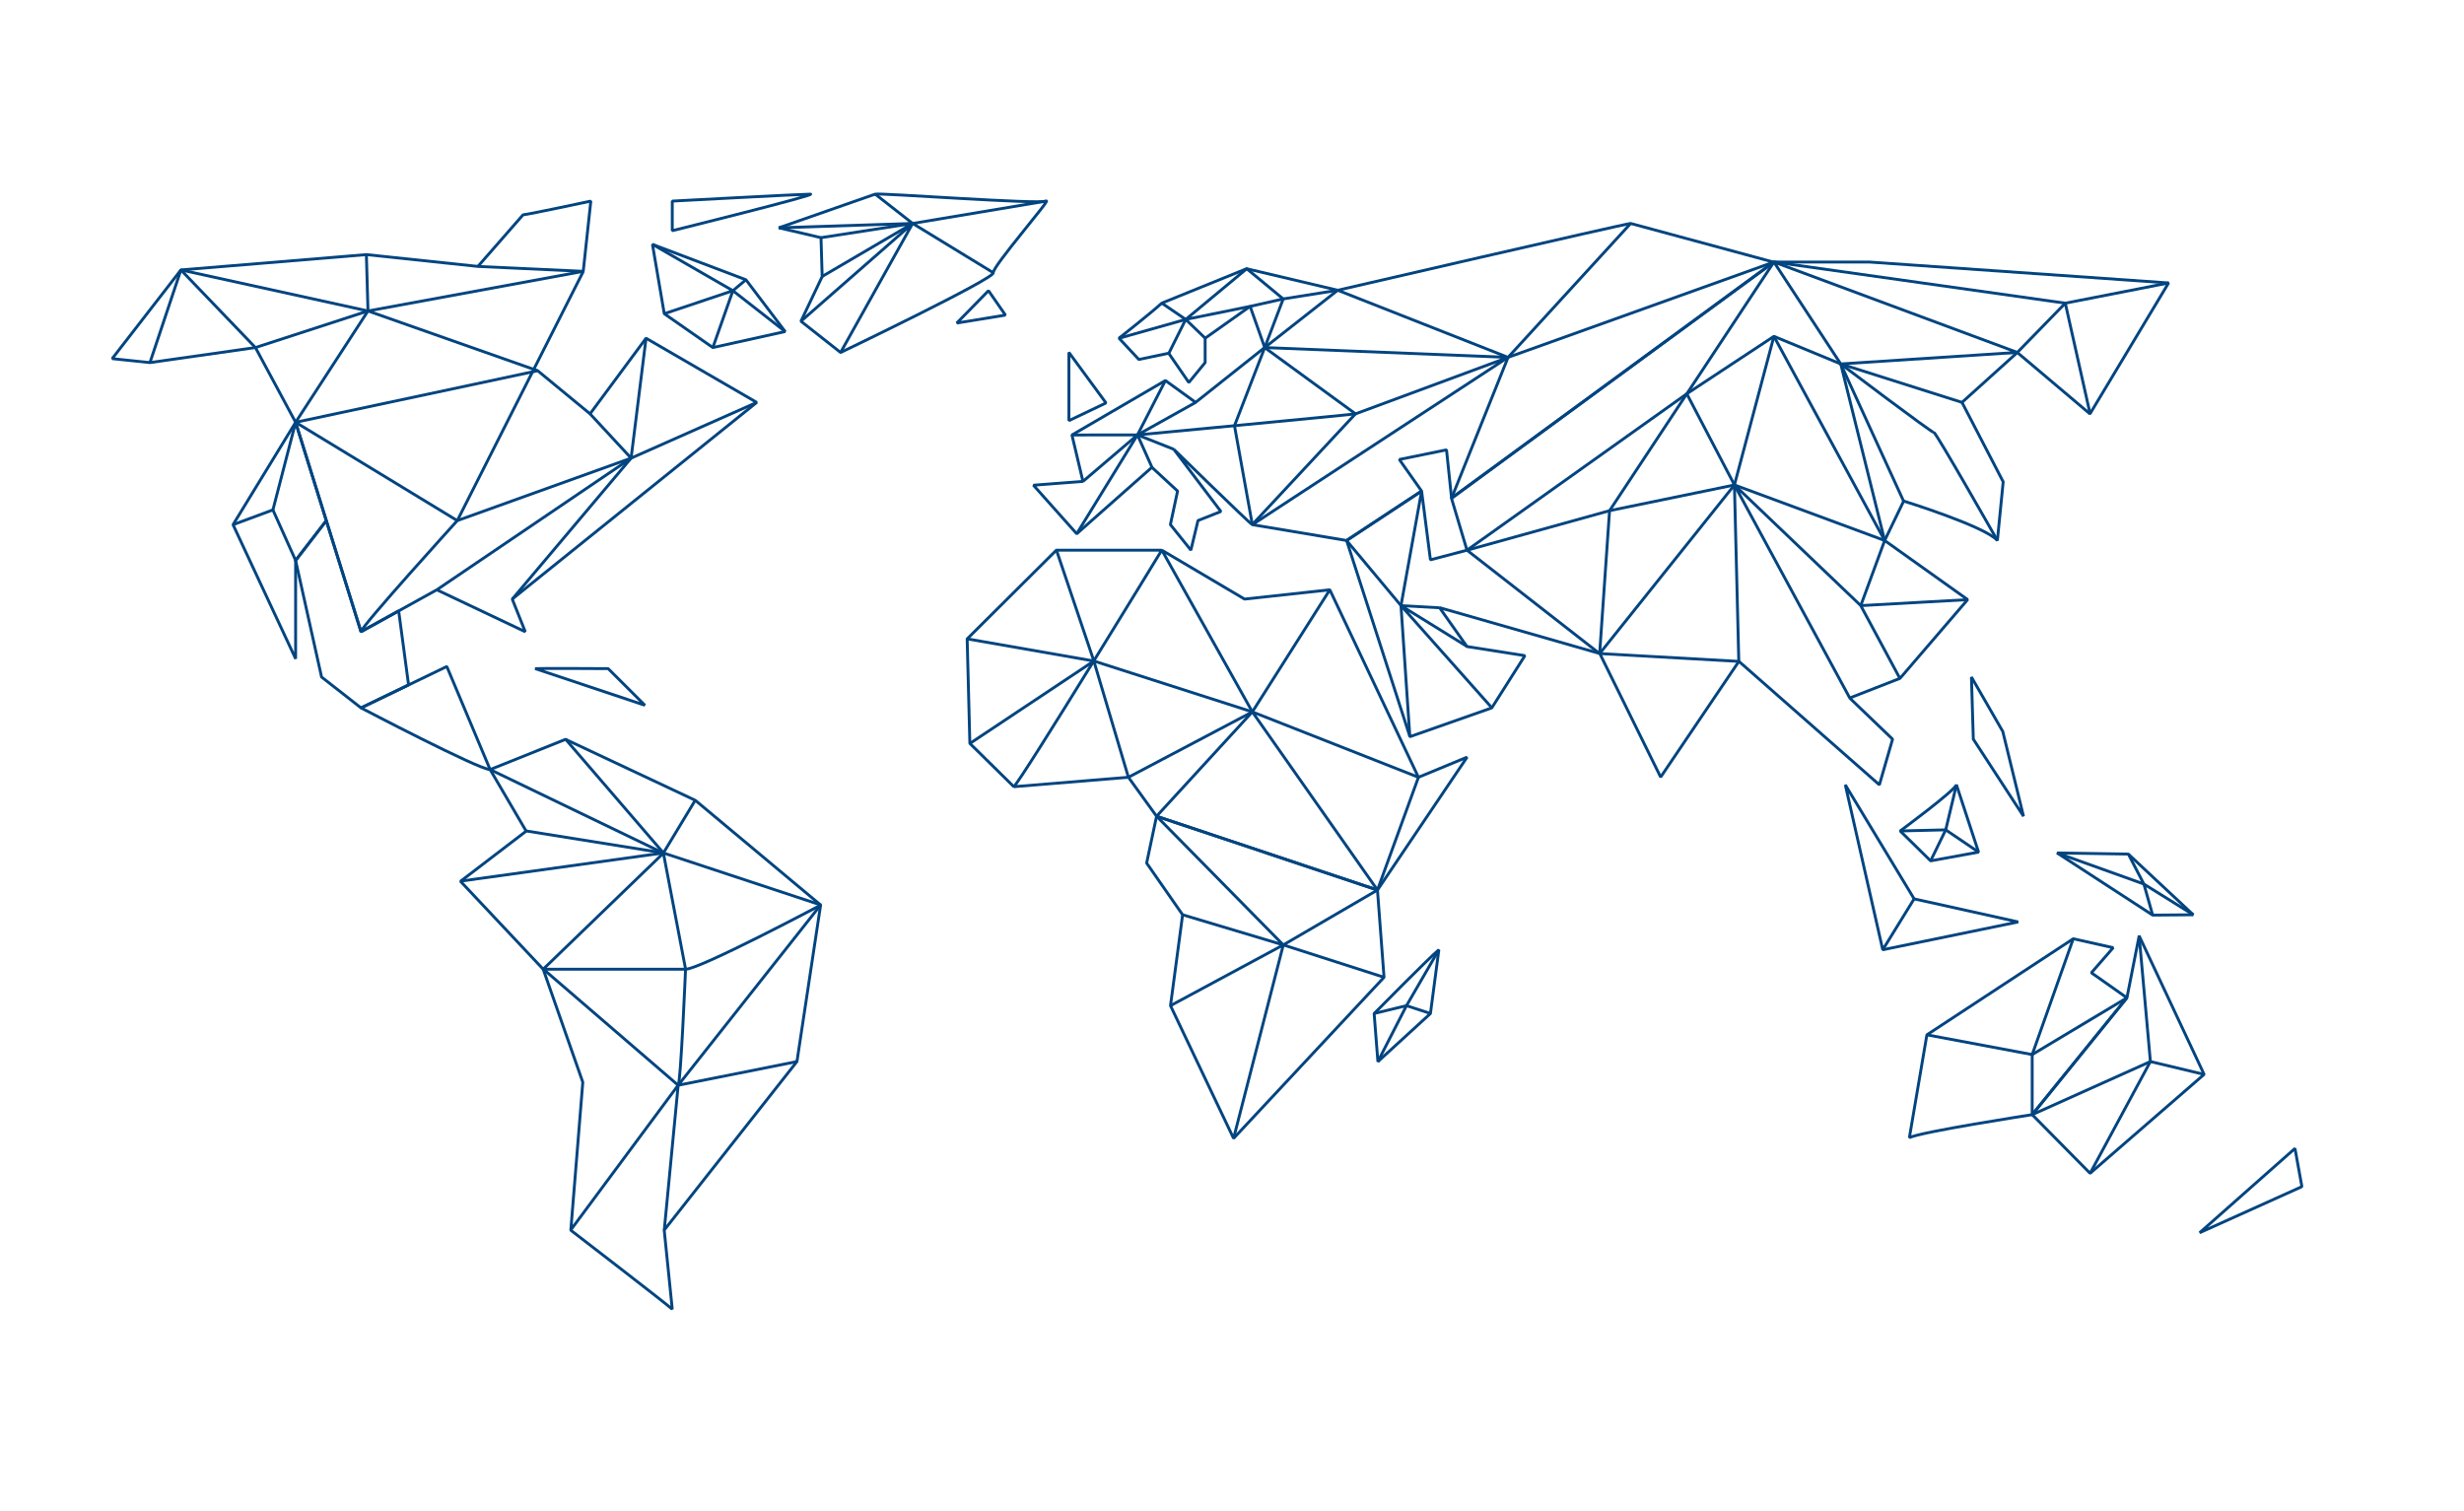 <svg id="Warstwa_1" data-name="Warstwa 1" xmlns="http://www.w3.org/2000/svg" width="100%" height="450" viewBox="0 0 734 380"><defs>
  <style>.cls-1{fill:none;stroke:#004480;stroke-linejoin:bevel;stroke-width:0.86px;}</style></defs>

  <polyline class="cls-1" points="173.77 45.82 136.22 120.08 88.06 90.79 76.09 68.53 44.67 73.01 33.42 71.83 53.89 45.41 109.14 40.84 142.39 44.36"/><path class="cls-1" d="M155.8,29C157.92,28.77,176,24.9,176,24.9l-1.45,13.42-.81,7.5-31.38-1.46Z"/><polygon class="cls-1" points="194.36 37.79 222.21 48.34 233.89 63.76 212.35 68.53 197.88 58.45 194.36 37.79"/><polygon class="cls-1" points="160.17 75.43 175.77 88.27 192.45 65.75 225.42 84.87 152.59 143.45 156.47 153.18 130.12 140.69 107.54 153.18 88.06 90.79 160.17 75.43"/><path class="cls-1" d="M146,194.23c-3.16.12-38.45-18.37-38.45-18.37l25.55-12.33Z"/>
  <path class="cls-1" d="M159.43,164.17c1.28-.13,21.74,0,21.74,0l10.94,10.91Z"/><polygon class="cls-1" points="118.76 146.97 121.71 169.02 107.54 175.86 95.79 166.67 88.06 131.94 97.2 120.09 107.54 153.18 118.76 146.97"/><path class="cls-1" d="M146,194.23l22.47-9,38.66,18.17,37.36,31.2s-36,19.1-40.24,19.1H161.81l-24.63-26.18,19.56-14.95Z"/><path class="cls-1" d="M302,199.33c2.44-2.15,44.07-70.44,44.07-70.44h-31.4l-26.56,26.42.8,31.13Z"/><polygon class="cls-1" points="344.53 208.14 341.57 222.09 352.29 237.49 348.68 264.56 367.47 304.09 412.29 256.11 410.33 230.12 344.53 208.14"/>
  <path class="cls-1" d="M428.62,247.91c-2.73,2.21-19.28,19-19.28,19l1.12,14.32,15.65-14.32Z"/>
  <polyline class="cls-1" points="302.04 199.33 303.7 199.2 336.14 196.53 344.53 208.14 410.33 230.12 411.54 228.33 437.04 190.53 422.54 196.53 396.14 140.69 370.74 143.45 346.11 128.89 373.06 177.05 336.14 196.53 325.85 161.9 288.95 186.44"/><path class="cls-1" d="M568.78,303.9c3-1.69,36.59-6.87,36.59-6.87l28.22-34.81L623,254.76l6.5-7.46-11.89-2.67L574,273.25Z"/><polygon class="cls-1" points="88.06 90.79 69.42 121.29 88.06 161.23 88.06 131.94 97.2 120.09 88.06 90.79"/><path class="cls-1" d="M200.26,33.72s43.94-10.9,41.13-10.89-41.13,2.07-41.13,2.07Z"/><path class="cls-1" d="M232,32.86c1.87.4,12.57,2.94,12.57,2.94l.35,11.57L238.6,60.69,250.41,70s45.84-22,45.48-23.74S313.5,23.85,311.64,24.9,262,22.41,260.71,22.83,232,32.86,232,32.86Z"/><path class="cls-1" d="M307.85,109.53l14.75-1.13-3.28-13.83,27.84-16.22,9,6.51,20.56-16.33,27.07,19.74-30.76,33c-1.25-.78-23.38-22.45-23.38-22.45l14.05,18.54-6.83,2.7-2.12,8.81-6.1-7.6,2.14-10-7.65-7.06L320.75,124Z"/><path class="cls-1" d="M376.75,68.53,372.4,56.26,359,65.75V73l-4.86,5.93-6-8.71-8.89,1.86-5.91-6.34s10-7.89,12.73-10.44l25.28-10.26,27.1,6.41"/><polygon class="cls-1" points="318.42 69.98 318.42 90.3 329.47 85.03 318.42 69.98"/><polygon class="cls-1" points="285.01 61.23 299.51 58.86 294.46 51.59 285.01 61.23"/><path class="cls-1" d="M449.23,71.45l-76.17,49.84L401.14,126l22.34-14.73-6.64-9.4L430.9,99l1.51,14.43,96-70.33L485.76,31.56c-2,.16-87.27,19.9-87.27,19.9L376.75,68.53l72.48,2.92L403.82,88.27"/><path class="cls-1" d="M595,126c-3.7-4.23-27.91-11.75-27.91-11.75L561.42,126l24.72,17.61L566,167.06,551,172.92l12.78,12.26-3.93,13.6L518,162l-23.31,34.48-18.13-36.81L428.82,146,437,157.59l17.26,2.71-9.87,15.56L420,184.44,401.14,126l22.34-14.73,2.63,20.49L437,128.89l-4.63-15.51,96-70.33,28.42,0L646,49.28l-23.42,39L600.94,70,584.46,84.86l12.27,23.66Z"/><polygon class="cls-1" points="633.59 262.22 637.23 243.76 656.58 285.04 622.62 314.5 605.37 297.03 633.59 262.22"/><polygon class="cls-1" points="655.25 332.2 683.65 307.09 685.71 318.47 655.25 332.2"/><polygon class="cls-1" points="612.78 219.07 641.26 237.59 653.35 237.49 634.01 219.41 612.78 219.07"/><polygon class="cls-1" points="549.69 198.78 570.2 232.75 601.19 239.62 560.85 247.91 549.69 198.78"/><path class="cls-1" d="M582.81,198.78c-.85,2-16.76,13.74-16.76,13.74l9.06,8.91,14.28-2.61Z"/><polygon class="cls-1" points="587.27 166.67 587.83 185.18 602.78 208.14 596.61 182.89 587.27 166.67"/><polyline class="cls-1" points="485.76 31.56 449.23 71.45 398.49 51.46 382.26 54.04 376.75 68.53 367.74 91.81 373.06 121.29"/><polyline class="cls-1" points="432.41 113.38 449.23 71.45 528.43 43.05 548.34 73.41 600.94 69.98 528.43 43.05 479.47 117.12 437.04 128.89"/><polygon class="cls-1" points="372.4 56.26 353.21 60.15 371.39 45.05 382.26 54.04 372.4 56.26"/><polyline class="cls-1" points="348.18 70.23 353.21 60.15 359.03 65.75"/><polyline class="cls-1" points="346.11 55.31 353.21 60.15 333.38 65.75"/><polyline class="cls-1" points="347.16 78.36 338.84 94.55 349.68 98.84"/><polyline class="cls-1" points="322.6 108.4 338.84 94.55 319.32 94.57"/><polyline class="cls-1" points="320.75 123.98 338.84 94.55 343.17 104.22"/><path class="cls-1" d="M356.19,84.86l-17.35,9.69s63.44-6,65-6.28"/><polyline class="cls-1" points="288.15 155.31 325.85 161.9 314.71 128.89"/><polyline class="cls-1" points="396.14 140.69 373.06 177.05 344.53 208.14 382.28 246.47 352.29 237.49"/><polyline class="cls-1" points="373.06 177.05 422.54 196.53 410.33 230.12 373.06 177.05 325.85 161.9"/><polyline class="cls-1" points="410.33 230.12 382.28 246.47 412.29 256.11"/><polyline class="cls-1" points="367.47 304.09 382.28 246.47 348.68 264.56"/><polyline class="cls-1" points="410.46 281.21 418.98 264.56 428.63 247.91"/><polyline class="cls-1" points="409.34 266.89 418.98 264.56 426.11 266.89"/><polyline class="cls-1" points="137.18 227.47 197.63 219.07 207.12 203.35"/><polyline class="cls-1" points="168.46 185.18 197.63 219.07 156.74 212.52"/><polyline class="cls-1" points="109.14 40.84 109.62 57.63 53.89 45.41 44.67 73.01"/><polyline class="cls-1" points="173.77 45.82 109.62 57.63 160.17 75.43"/><polyline class="cls-1" points="76.09 68.53 109.62 57.63 88.06 90.79 81.3 116.89"/><line class="cls-1" x1="76.09" y1="68.53" x2="53.89" y2="45.41"/><polyline class="cls-1" points="192.45 65.75 188 101.47 175.77 88.27"/><polyline class="cls-1" points="225.42 84.87 188 101.47 130.12 140.69"/><path class="cls-1" d="M107.54,153.18c0-1.53,28.68-33.1,28.68-33.1L188,101.47l-35.41,42"/><polyline class="cls-1" points="231.96 32.86 271.87 31.56 260.71 22.83"/><polyline class="cls-1" points="311.64 24.9 271.87 31.56 295.89 46.24"/><polyline class="cls-1" points="250.41 69.98 271.87 31.56 238.6 60.69"/><polyline class="cls-1" points="244.53 35.8 271.87 31.56 244.88 47.37"/><polyline class="cls-1" points="197.88 58.45 218.32 51.59 194.36 37.79"/><polyline class="cls-1" points="233.89 63.76 218.32 51.59 212.35 68.53"/><line class="cls-1" x1="222.2" y1="48.34" x2="218.32" y2="51.59"/><polyline class="cls-1" points="69.42 121.29 81.3 116.89 88.06 131.94"/><path class="cls-1" d="M170,331.41l32-43.14c.77,0,2.22-34.62,2.22-34.62l-6.61-34.58,46.85,15.48-.54,3.53-6.52,43.13-39.54,50.2L200.26,355c-1-1.07-30.22-23.54-30.22-23.54l3.57-44.09-11.8-33.67,35.82-34.58L146,194.23"/><polyline class="cls-1" points="161.81 253.65 202.02 288.27 197.88 331.41"/><polyline class="cls-1" points="244.48 234.55 202.02 288.27 237.42 281.21"/><polyline class="cls-1" points="584.46 84.86 548.34 73.41 567.05 114.26"/><path class="cls-1" d="M595,126S576.7,93.73,576.1,93.84s-27.76-20.43-27.76-20.43L561.42,126l-44.75-16.55L502.48,82.3,437,128.89l39.49,30.79"/><polygon class="cls-1" points="476.52 159.68 516.67 109.46 517.97 162.01 476.52 159.68"/><polyline class="cls-1" points="551.03 172.92 516.67 109.46 554.3 145.4 565.95 167.06"/><polyline class="cls-1" points="476.52 159.68 479.47 117.12 516.67 109.46 528.43 65.19"/><polyline class="cls-1" points="622.62 88.27 615.23 55.31 600.94 69.98"/><polyline class="cls-1" points="646.04 49.28 615.23 55.31 528.43 43.05"/><polyline class="cls-1" points="502.48 82.3 528.43 65.19 548.34 73.41"/><polyline class="cls-1" points="528.43 65.19 561.42 126.01 554.3 145.4 586.14 143.62"/><polyline class="cls-1" points="633.59 262.22 605.37 279.13 573.99 273.25"/><polyline class="cls-1" points="637.23 243.76 640.58 281.21 605.37 297.03 605.37 279.13 617.6 244.63"/><polyline class="cls-1" points="622.62 314.5 640.58 281.21 656.58 285.04"/><polyline class="cls-1" points="634.01 219.41 638.64 228.33 612.78 219.07"/><polyline class="cls-1" points="641.26 237.59 638.64 228.33 653.35 237.49"/><polyline class="cls-1" points="575.11 221.43 579.61 212.19 582.81 198.78"/><polyline class="cls-1" points="566.05 212.52 579.61 212.19 589.39 218.82"/><line class="cls-1" x1="560.85" y1="247.91" x2="570.2" y2="232.75"/><polyline class="cls-1" points="423.48 111.28 417.34 145.4 428.82 146.04"/><polyline class="cls-1" points="419.98 184.44 417.34 145.4 401.14 126.01"/><polyline class="cls-1" points="444.43 175.86 417.34 145.4 437.04 157.59"/></svg>
